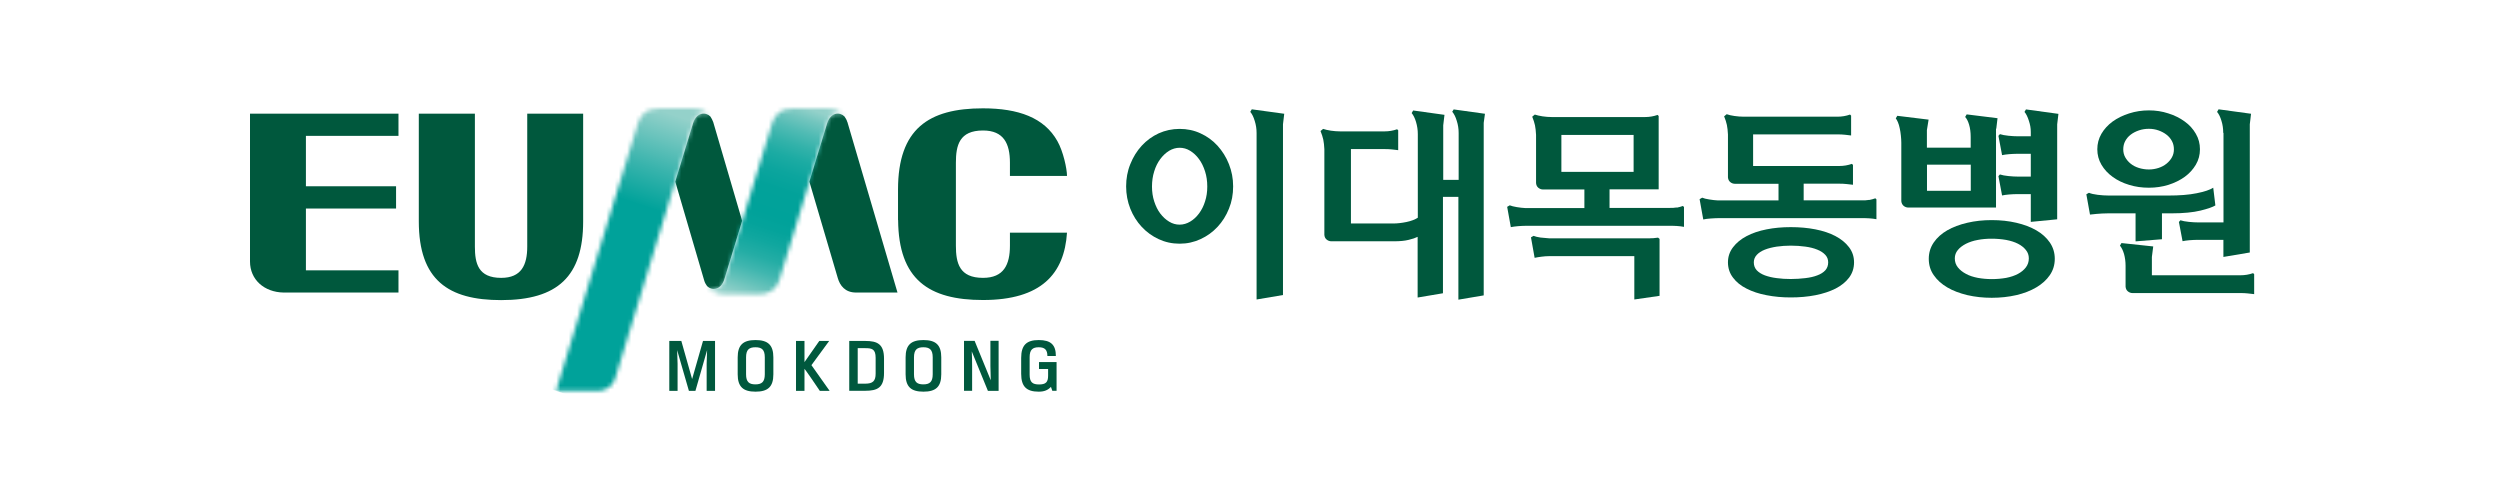 <svg width="600" height="120" viewBox="0 0 600 120" fill="none" xmlns="http://www.w3.org/2000/svg">
<path d="M100.555 27.283H113.974V59.191C113.974 63.227 114.766 66.687 120.288 66.687C125.124 66.687 126.537 63.612 126.537 59.191V27.283H139.956V53.168C139.956 66.281 133.878 72.026 120.266 72.026C107.575 72.026 100.513 67.2 100.513 53.125V27.283H100.555Z" fill="#00583D"/>
<path d="M95.634 32.601V27.283H60V62.758C60 67.114 63.403 70.126 68.068 70.211H95.634V64.872H73.419V50.05H95.056V44.711H73.419V32.601H95.634Z" fill="#00583D"/>
<path d="M215.547 52.803C215.654 67.091 222.909 72.003 235.921 72.003C249.939 72.003 255.439 65.682 256.081 55.836H242.384V58.954C242.384 63.525 240.908 66.685 235.921 66.685C230.228 66.685 229.415 63.119 229.415 58.954V39.049C229.415 34.885 230.228 31.318 235.921 31.318C240.908 31.318 242.384 34.479 242.384 39.049V42.231H256.081C256.081 40.523 255.182 36.337 253.77 33.859C250.603 28.221 244.417 26 235.9 26C222.823 26 215.547 30.955 215.525 45.456V52.825L215.547 52.803Z" fill="#00583D"/>
<path d="M203.348 29.267C203.198 28.734 202.941 28.349 202.663 27.943C201.614 26.897 199.388 26.811 198.511 29.609L194.252 43.598L201.079 66.771C201.593 68.522 202.813 70.209 205.445 70.209H215.397L203.369 29.267H203.348Z" fill="#00583D"/>
<path d="M171.159 29.267C170.988 28.798 170.753 28.349 170.474 27.943C169.426 26.897 167.2 26.811 166.322 29.609L162.063 43.598L169.019 67.347C169.169 67.881 169.426 68.266 169.704 68.671C170.753 69.718 172.978 69.803 173.856 66.984L178.115 52.995L171.159 29.246V29.267Z" fill="#00583D"/>
<mask id="mask0_2480_1354" style="mask-type:luminance" maskUnits="userSpaceOnUse" x="169" y="26" width="34" height="45">
<path d="M190.272 26.023C187.319 26.023 186.056 27.54 185.392 29.291L173.9 67.029C173.022 69.848 170.775 69.763 169.727 68.695C170.497 69.806 171.76 70.639 173.921 70.639H182.118C185.071 70.639 186.334 69.122 186.998 67.371L198.512 29.633C199.389 26.814 201.636 26.899 202.685 27.967C201.893 26.856 200.652 26.023 198.469 26.023H190.272Z" fill="white"/>
</mask>
<g mask="url(#mask0_2480_1354)">
<path d="M173.053 16.082L156.168 66.094L199.286 80.591L216.171 30.58L173.053 16.082Z" fill="url(#paint0_linear_2480_1354)"/>
</g>
<mask id="mask1_2480_1354" style="mask-type:luminance" maskUnits="userSpaceOnUse" x="133" y="26" width="38" height="68">
<path d="M158.083 26.023C155.13 26.023 153.867 27.54 153.204 29.291L133.45 93.811H143.423C145.927 93.811 147.254 92.252 147.682 90.672L166.302 29.633C167.179 26.814 169.426 26.899 170.475 27.967C169.683 26.856 168.442 26.023 166.28 26.023H158.083Z" fill="white"/>
</mask>
<g mask="url(#mask1_2480_1354)">
<path d="M137.231 14.819L112.897 86.891L166.704 104.982L191.037 32.91L137.231 14.819Z" fill="url(#paint1_linear_2480_1354)"/>
</g>
<path d="M166.901 93.809H165.338L162.513 84.028L162.62 87.296V93.809H160.63V81.828H163.519L166.087 90.905H166.13L168.72 81.828H171.609V93.809H169.597V87.296L169.704 84.028L166.901 93.809Z" fill="#00583D"/>
<path d="M185.606 89.836C185.606 92.826 184.3 94 181.325 94C178.35 94 177.045 92.826 177.045 89.836V85.778C177.045 82.788 178.35 81.613 181.325 81.613C184.3 81.613 185.606 82.788 185.606 85.778V89.836ZM179.057 89.836C179.057 91.694 179.806 92.249 181.304 92.249C182.802 92.249 183.551 91.672 183.551 89.836V85.757C183.551 83.92 182.823 83.343 181.304 83.343C179.784 83.343 179.057 83.92 179.057 85.757V89.836Z" fill="#00583D"/>
<path d="M194.744 87.637L199.11 93.809H196.756C193.011 88.257 193.075 88.534 193.075 88.534V93.809H191.042V81.828H193.075V86.911L196.628 81.828H199.003L194.744 87.637Z" fill="#00583D"/>
<path d="M203.818 93.809V81.828H207.671C210.603 81.828 212.165 82.597 212.165 86.078V89.517C212.165 92.998 210.624 93.788 207.671 93.788H203.818V93.809ZM205.852 83.558V92.08H207.649C209.468 92.08 210.153 91.46 210.153 89.666V85.886C210.153 83.75 209.254 83.558 207.649 83.558H205.852Z" fill="#00583D"/>
<path d="M225.905 89.836C225.905 92.826 224.6 94 221.625 94C218.65 94 217.345 92.826 217.345 89.836V85.778C217.345 82.788 218.65 81.613 221.625 81.613C224.6 81.613 225.905 82.788 225.905 85.778V89.836ZM219.356 89.836C219.356 91.694 220.106 92.249 221.604 92.249C223.102 92.249 223.851 91.672 223.851 89.836V85.757C223.851 83.92 223.102 83.343 221.604 83.343C220.106 83.343 219.356 83.92 219.356 85.757V89.836Z" fill="#00583D"/>
<path d="M239.645 93.809H237.098L233.224 84.327C233.288 85.202 233.31 86.996 233.31 87.893V93.788H231.362V81.806H233.909L237.783 91.268C237.783 90.307 237.697 88.641 237.697 87.872V81.785H239.666V93.766L239.645 93.809Z" fill="#00583D"/>
<path d="M245.081 89.708V85.906C245.081 82.809 246.387 81.613 249.297 81.613C252.208 81.613 253.406 82.767 253.406 85.436H251.373C251.373 83.963 250.752 83.343 249.297 83.343C247.842 83.343 247.114 83.92 247.114 85.714V89.921C247.114 91.758 247.82 92.27 249.383 92.27C250.945 92.27 251.544 91.758 251.544 90.177V88.554H249.361V86.888H253.577V93.787H252.55L252.229 92.847C251.523 93.595 250.688 94 249.297 94C246.387 94 245.081 92.804 245.081 89.708Z" fill="#00583D"/>
<path d="M485.891 26.877C486.297 27.347 486.64 28.073 486.939 29.013C487.239 29.953 487.389 30.7 487.389 31.683V32.708H484.307C483.622 32.708 482.852 32.665 482.017 32.58C481.182 32.494 480.498 32.366 479.984 32.195L479.62 32.601L480.498 37.235C480.968 37.129 481.525 37.065 482.167 37.001C482.809 36.958 483.408 36.915 483.986 36.915H487.389V42.383H484.307C483.622 42.383 482.852 42.34 482.017 42.254C481.182 42.169 480.498 42.041 479.984 41.87L479.62 42.276L480.498 46.91C480.968 46.803 481.525 46.739 482.167 46.675C482.809 46.633 483.408 46.59 483.986 46.59H487.389V53.253L493.724 52.634V29.846L494.023 27.326L486.233 26.258L485.869 26.877H485.891Z" fill="#00583D"/>
<path d="M479.107 30.89L479.406 28.369L472.002 27.451L471.638 28.07C472.002 28.455 472.323 29.053 472.579 29.907C472.836 30.762 472.965 31.744 472.965 32.876V35.439H462.456V31.231L462.863 28.711L455.351 27.793L454.987 28.412C455.159 28.626 455.33 28.925 455.501 29.331C455.672 29.736 455.822 30.228 455.929 30.762C456.057 31.317 456.143 31.893 456.207 32.513C456.271 33.132 456.314 33.709 456.314 34.264V48.274C456.357 48.744 456.55 49.129 456.871 49.406C457.213 49.684 457.598 49.812 458.005 49.812H479.043V30.89H479.107ZM472.986 45.797H462.478V39.518H472.986V45.797Z" fill="#00583D"/>
<path d="M488.717 55.28C487.347 54.49 485.763 53.892 483.923 53.465C482.082 53.038 480.135 52.824 478.016 52.824C475.897 52.824 473.992 53.038 472.152 53.465C470.311 53.892 468.706 54.49 467.336 55.28C465.967 56.071 464.897 57.032 464.105 58.185C463.313 59.338 462.906 60.641 462.906 62.115C462.906 63.588 463.292 64.891 464.105 66.044C464.897 67.198 465.967 68.159 467.336 68.97C468.706 69.782 470.311 70.38 472.152 70.828C473.992 71.255 475.961 71.469 478.016 71.469C480.07 71.469 482.082 71.255 483.923 70.828C485.742 70.401 487.347 69.782 488.717 68.97C490.086 68.159 491.156 67.198 491.948 66.044C492.74 64.891 493.147 63.588 493.147 62.115C493.147 60.641 492.74 59.338 491.948 58.185C491.156 57.032 490.086 56.071 488.717 55.28ZM486.213 64.165C485.742 64.784 485.121 65.297 484.329 65.724C483.537 66.151 482.596 66.471 481.504 66.685C480.413 66.877 479.257 66.984 478.037 66.984C476.817 66.984 475.726 66.877 474.656 66.685C473.586 66.471 472.623 66.172 471.831 65.724C471.017 65.297 470.375 64.784 469.883 64.165C469.391 63.545 469.155 62.841 469.155 62.008C469.155 61.26 469.391 60.598 469.883 60C470.375 59.402 471.017 58.932 471.831 58.505C472.644 58.099 473.586 57.779 474.656 57.587C475.726 57.373 476.86 57.288 478.037 57.288C479.214 57.288 480.413 57.395 481.504 57.587C482.596 57.8 483.537 58.099 484.329 58.505C485.121 58.911 485.763 59.424 486.213 60C486.683 60.577 486.919 61.239 486.919 62.008C486.919 62.819 486.683 63.545 486.213 64.165Z" fill="#00583D"/>
<path d="M533.637 31.894V53.379H527.623C526.939 53.379 526.168 53.337 525.333 53.251C524.499 53.166 523.814 53.038 523.3 52.867L522.937 53.273L523.814 57.886C524.285 57.779 524.841 57.715 525.483 57.651C526.125 57.608 526.725 57.565 527.302 57.565H533.616V61.666L539.951 60.598V29.822L540.25 27.302L532.46 26.234L532.096 26.854C532.503 27.324 532.867 28.05 533.145 28.989C533.445 29.929 533.573 30.89 533.573 31.894" fill="#00583D"/>
<path d="M540.743 65.553C539.78 65.894 538.774 66.065 537.704 66.065H516.452V61.666L516.773 59.146L509.154 58.334L508.79 58.953C509.197 59.445 509.518 60.107 509.775 60.982C510.01 61.858 510.138 62.776 510.138 63.78V68.799C510.181 69.269 510.352 69.653 510.695 69.931C511.037 70.209 511.422 70.337 511.829 70.337H537.918C538.388 70.337 538.923 70.358 539.501 70.422C540.079 70.465 540.571 70.529 540.999 70.593V65.809L540.743 65.553Z" fill="#00583D"/>
<path d="M512.535 57.929L518.87 57.417V51.202H521.203C524.049 51.202 526.361 50.967 528.116 50.54C529.871 50.112 531.069 49.685 531.69 49.301L531.176 45.051C530.384 45.563 529.057 46.012 527.217 46.375C525.355 46.759 523.086 46.93 520.368 46.93H506.136C505.237 46.93 504.36 46.866 503.461 46.759C502.562 46.653 501.856 46.482 501.342 46.268L500.722 46.631L501.599 51.501C502.691 51.373 503.654 51.287 504.488 51.244C505.302 51.202 506.243 51.202 507.271 51.202H512.535V57.929Z" fill="#00583D"/>
<path d="M507.036 42.446C508.17 43.279 509.497 43.92 510.995 44.368C512.493 44.838 514.077 45.052 515.746 45.052C517.415 45.052 518.935 44.817 520.412 44.368C521.888 43.898 523.194 43.258 524.328 42.446C525.441 41.634 526.34 40.652 527.003 39.52C527.667 38.388 527.988 37.171 527.988 35.825C527.988 34.48 527.667 33.241 527.003 32.109C526.34 30.956 525.462 29.973 524.328 29.162C523.215 28.35 521.91 27.688 520.412 27.218C518.935 26.727 517.372 26.492 515.746 26.492C514.119 26.492 512.514 26.727 510.995 27.218C509.497 27.688 508.17 28.35 507.036 29.162C505.901 29.995 505.002 30.977 504.339 32.109C503.675 33.262 503.354 34.501 503.354 35.825C503.354 37.149 503.675 38.388 504.339 39.52C505.002 40.652 505.901 41.634 507.036 42.446ZM510.053 33.86C510.374 33.262 510.802 32.75 511.359 32.323C511.915 31.895 512.579 31.554 513.328 31.297C514.077 31.041 514.869 30.913 515.725 30.913C516.581 30.913 517.308 31.041 518.036 31.297C518.764 31.554 519.406 31.895 519.962 32.323C520.519 32.75 520.947 33.262 521.268 33.86C521.589 34.458 521.738 35.12 521.738 35.847C521.738 36.53 521.589 37.171 521.268 37.747C520.947 38.324 520.519 38.837 519.962 39.285C519.406 39.734 518.764 40.075 518.036 40.31C517.308 40.545 516.538 40.673 515.725 40.673C514.911 40.673 514.077 40.545 513.328 40.31C512.579 40.075 511.915 39.734 511.359 39.285C510.802 38.837 510.374 38.324 510.053 37.747C509.732 37.171 509.582 36.53 509.582 35.847C509.582 35.12 509.732 34.458 510.053 33.86Z" fill="#00583D"/>
<path d="M348.579 26.877C348.985 27.347 349.349 28.073 349.627 29.013C349.927 29.953 350.077 30.914 350.077 31.918V43.173H346.374V30.081L346.674 27.561L339.162 26.514L338.798 27.134C339.205 27.625 339.569 28.329 339.847 29.269C340.125 30.209 340.275 31.17 340.275 32.174V52.249C339.59 52.698 338.691 53.04 337.578 53.275C336.444 53.51 335.374 53.638 334.347 53.638H324.224V35.783H332.485C332.998 35.783 333.533 35.804 334.111 35.868C334.668 35.933 335.16 35.975 335.567 36.039V31.277L335.31 31.02C334.347 31.362 333.341 31.533 332.271 31.533H321.677C320.928 31.533 320.157 31.469 319.408 31.362C318.659 31.234 318.039 31.106 317.546 30.935L316.926 31.448C317.225 32.195 317.461 32.9 317.589 33.519C317.718 34.16 317.803 34.907 317.846 35.804V56.371C317.889 56.863 318.06 57.226 318.402 57.503C318.745 57.781 319.13 57.909 319.537 57.909H334.561C335.973 57.909 337.129 57.802 338.07 57.567C338.991 57.354 339.718 57.098 340.232 56.841V71.407L346.31 70.382V47.252H350.013V71.919L356.091 70.894V29.483L356.39 27.304L348.878 26.258L348.514 26.877H348.579Z" fill="#00583D"/>
<path d="M300.083 26.875C300.49 27.345 300.853 28.071 301.132 29.011C301.431 29.951 301.581 30.912 301.581 31.915V71.875L307.916 70.807V29.822L308.216 27.302L300.425 26.234L300.062 26.854L300.083 26.875Z" fill="#00583D"/>
<path d="M292.207 34.972C291.051 33.712 289.682 32.708 288.119 32.003C286.557 31.277 284.888 30.936 283.111 30.936C281.335 30.936 279.644 31.299 278.082 32.003C276.52 32.73 275.171 33.712 274.016 34.972C272.86 36.232 271.94 37.706 271.276 39.393C270.592 41.059 270.271 42.853 270.271 44.732C270.271 46.612 270.613 48.427 271.276 50.093C271.94 51.759 272.86 53.211 274.016 54.45C275.171 55.688 276.52 56.671 278.082 57.397C279.644 58.123 281.314 58.486 283.111 58.486C284.909 58.486 286.536 58.123 288.119 57.397C289.703 56.671 291.051 55.688 292.207 54.45C293.363 53.211 294.283 51.759 294.946 50.093C295.631 48.427 295.952 46.654 295.952 44.732C295.952 42.81 295.61 41.08 294.946 39.393C294.283 37.706 293.363 36.254 292.207 34.972ZM289.211 48.342C288.868 49.452 288.376 50.413 287.756 51.246C287.135 52.079 286.429 52.72 285.637 53.19C284.845 53.66 283.989 53.916 283.111 53.916C282.234 53.916 281.378 53.681 280.586 53.19C279.794 52.72 279.088 52.058 278.467 51.246C277.847 50.435 277.376 49.452 277.012 48.342C276.648 47.231 276.477 46.035 276.477 44.775C276.477 43.515 276.648 42.255 277.012 41.123C277.354 39.991 277.847 39.009 278.467 38.176C279.088 37.343 279.794 36.681 280.586 36.189C281.378 35.72 282.234 35.463 283.111 35.463C283.989 35.463 284.845 35.698 285.637 36.189C286.429 36.681 287.135 37.321 287.756 38.176C288.376 39.009 288.847 39.991 289.211 41.123C289.575 42.255 289.746 43.472 289.746 44.775C289.746 46.078 289.575 47.231 289.211 48.342Z" fill="#00583D"/>
<path d="M396.646 57.161C396.154 57.203 395.618 57.203 395.019 57.203H371.863C371.157 57.161 370.429 57.097 369.723 57.011C369.016 56.904 368.46 56.776 368.053 56.605L367.433 56.968L368.31 61.881C368.781 61.774 369.337 61.688 369.979 61.603C370.621 61.518 371.221 61.475 371.799 61.475H392.237V71.876L398.294 71V57.332L397.93 57.033C397.545 57.097 397.117 57.139 396.624 57.182" fill="#00583D"/>
<path d="M402.403 49.791C401.868 49.898 401.226 49.919 400.477 49.898H386.288V45.434H398.08V27.836L397.823 27.58C396.86 27.921 395.854 28.092 394.806 28.092H372.441C371.692 28.092 370.943 28.028 370.194 27.921C369.445 27.793 368.824 27.665 368.353 27.494L367.733 28.007C368.032 28.754 368.268 29.459 368.396 30.078C368.524 30.719 368.61 31.467 368.653 32.364V43.939C368.696 44.409 368.867 44.793 369.209 45.071C369.552 45.349 369.937 45.477 370.344 45.477H380.253V49.941H366.127C365.443 49.898 364.736 49.834 364.03 49.706C363.302 49.577 362.746 49.449 362.339 49.278L361.719 49.642L362.596 54.511C363.11 54.404 363.709 54.34 364.373 54.276C365.036 54.233 365.657 54.191 366.256 54.191H400.627C401.205 54.191 401.804 54.191 402.425 54.233C403.045 54.276 403.623 54.34 404.158 54.447V49.684L403.901 49.428C403.452 49.599 402.96 49.727 402.446 49.834M374.731 32.385H392.066V41.248H374.731V32.385Z" fill="#00583D"/>
<path d="M440.519 56.669C439.15 55.943 437.544 55.409 435.704 55.046C433.842 54.683 431.894 54.512 429.797 54.512C427.7 54.512 425.795 54.683 423.976 55.046C422.135 55.409 420.552 55.943 419.182 56.669C417.812 57.395 416.742 58.271 415.929 59.338C415.116 60.406 414.709 61.602 414.709 62.969C414.709 64.336 415.116 65.596 415.929 66.643C416.721 67.71 417.812 68.586 419.182 69.269C420.552 69.974 422.157 70.508 423.976 70.85C425.816 71.213 427.743 71.384 429.797 71.384C431.852 71.384 433.842 71.213 435.704 70.85C437.544 70.487 439.15 69.953 440.519 69.269C441.889 68.565 442.98 67.689 443.772 66.643C444.564 65.596 444.971 64.357 444.971 62.969C444.971 61.581 444.564 60.385 443.772 59.338C442.959 58.271 441.889 57.395 440.519 56.669ZM438.079 64.87C437.609 65.382 436.967 65.788 436.153 66.087C435.34 66.408 434.377 66.621 433.286 66.749C432.194 66.877 431.017 66.963 429.797 66.963C428.577 66.963 427.507 66.899 426.416 66.749C425.346 66.621 424.382 66.386 423.569 66.087C422.756 65.788 422.093 65.361 421.622 64.87C421.151 64.357 420.915 63.717 420.915 62.969C420.915 62.286 421.151 61.688 421.622 61.175C422.093 60.663 422.756 60.235 423.569 59.915C424.382 59.595 425.324 59.36 426.416 59.189C427.486 59.039 428.62 58.954 429.797 58.954C431.038 58.954 432.194 59.039 433.286 59.189C434.377 59.338 435.34 59.573 436.153 59.915C436.967 60.235 437.609 60.663 438.079 61.175C438.55 61.688 438.764 62.286 438.764 62.969C438.764 63.717 438.529 64.357 438.079 64.87Z" fill="#00583D"/>
<path d="M448.589 47.975C448.054 48.082 447.412 48.103 446.663 48.082H432.88V44.088H441.633C442.104 44.088 442.639 44.109 443.217 44.174C443.795 44.216 444.287 44.28 444.715 44.344V39.582L444.458 39.325C443.495 39.667 442.489 39.838 441.441 39.838H420.745V32.256H441.184C441.697 32.256 442.232 32.278 442.81 32.342C443.367 32.384 443.859 32.449 444.266 32.513V27.75L444.009 27.494C443.046 27.835 442.04 28.006 440.991 28.006H418.498C417.749 28.006 417 27.942 416.251 27.835C415.502 27.729 414.881 27.579 414.41 27.408L413.79 27.921C414.089 28.668 414.325 29.352 414.453 29.992C414.582 30.633 414.667 31.381 414.71 32.278V42.572C414.753 43.042 414.924 43.426 415.266 43.704C415.609 43.981 415.973 44.109 416.401 44.109H426.845V48.103H412.313C411.628 48.061 410.922 47.996 410.216 47.868C409.488 47.762 408.932 47.612 408.525 47.441L407.904 47.804L408.782 52.674C409.295 52.567 409.873 52.481 410.558 52.439C411.222 52.396 411.842 52.353 412.42 52.353H446.791C447.369 52.353 447.968 52.353 448.589 52.396C449.209 52.439 449.787 52.503 450.344 52.61V47.847L450.087 47.591C449.637 47.762 449.145 47.89 448.631 47.996" fill="#00583D"/>
<defs>
<linearGradient id="paint0_linear_2480_1354" x1="193.562" y1="25.98" x2="178.306" y2="71.355" gradientUnits="userSpaceOnUse">
<stop stop-color="#94D1CA"/>
<stop offset="0.05" stop-color="#74C6BF"/>
<stop offset="0.12" stop-color="#50BBB4"/>
<stop offset="0.19" stop-color="#33B2AA"/>
<stop offset="0.26" stop-color="#1CABA3"/>
<stop offset="0.34" stop-color="#0CA59E"/>
<stop offset="0.43" stop-color="#02A29A"/>
<stop offset="0.56" stop-color="#00A29A"/>
<stop offset="0.63" stop-color="#04A39B"/>
<stop offset="0.7" stop-color="#10A79F"/>
<stop offset="0.78" stop-color="#24ADA5"/>
<stop offset="0.85" stop-color="#40B6AF"/>
<stop offset="0.92" stop-color="#65C2BA"/>
<stop offset="1" stop-color="#94D1CA"/>
</linearGradient>
<linearGradient id="paint1_linear_2480_1354" x1="159.138" y1="26.723" x2="151.785" y2="48.591" gradientUnits="userSpaceOnUse">
<stop stop-color="#94D1CA"/>
<stop offset="0.58" stop-color="#3AB4AD"/>
<stop offset="1" stop-color="#00A29A"/>
</linearGradient>
</defs>
</svg>
